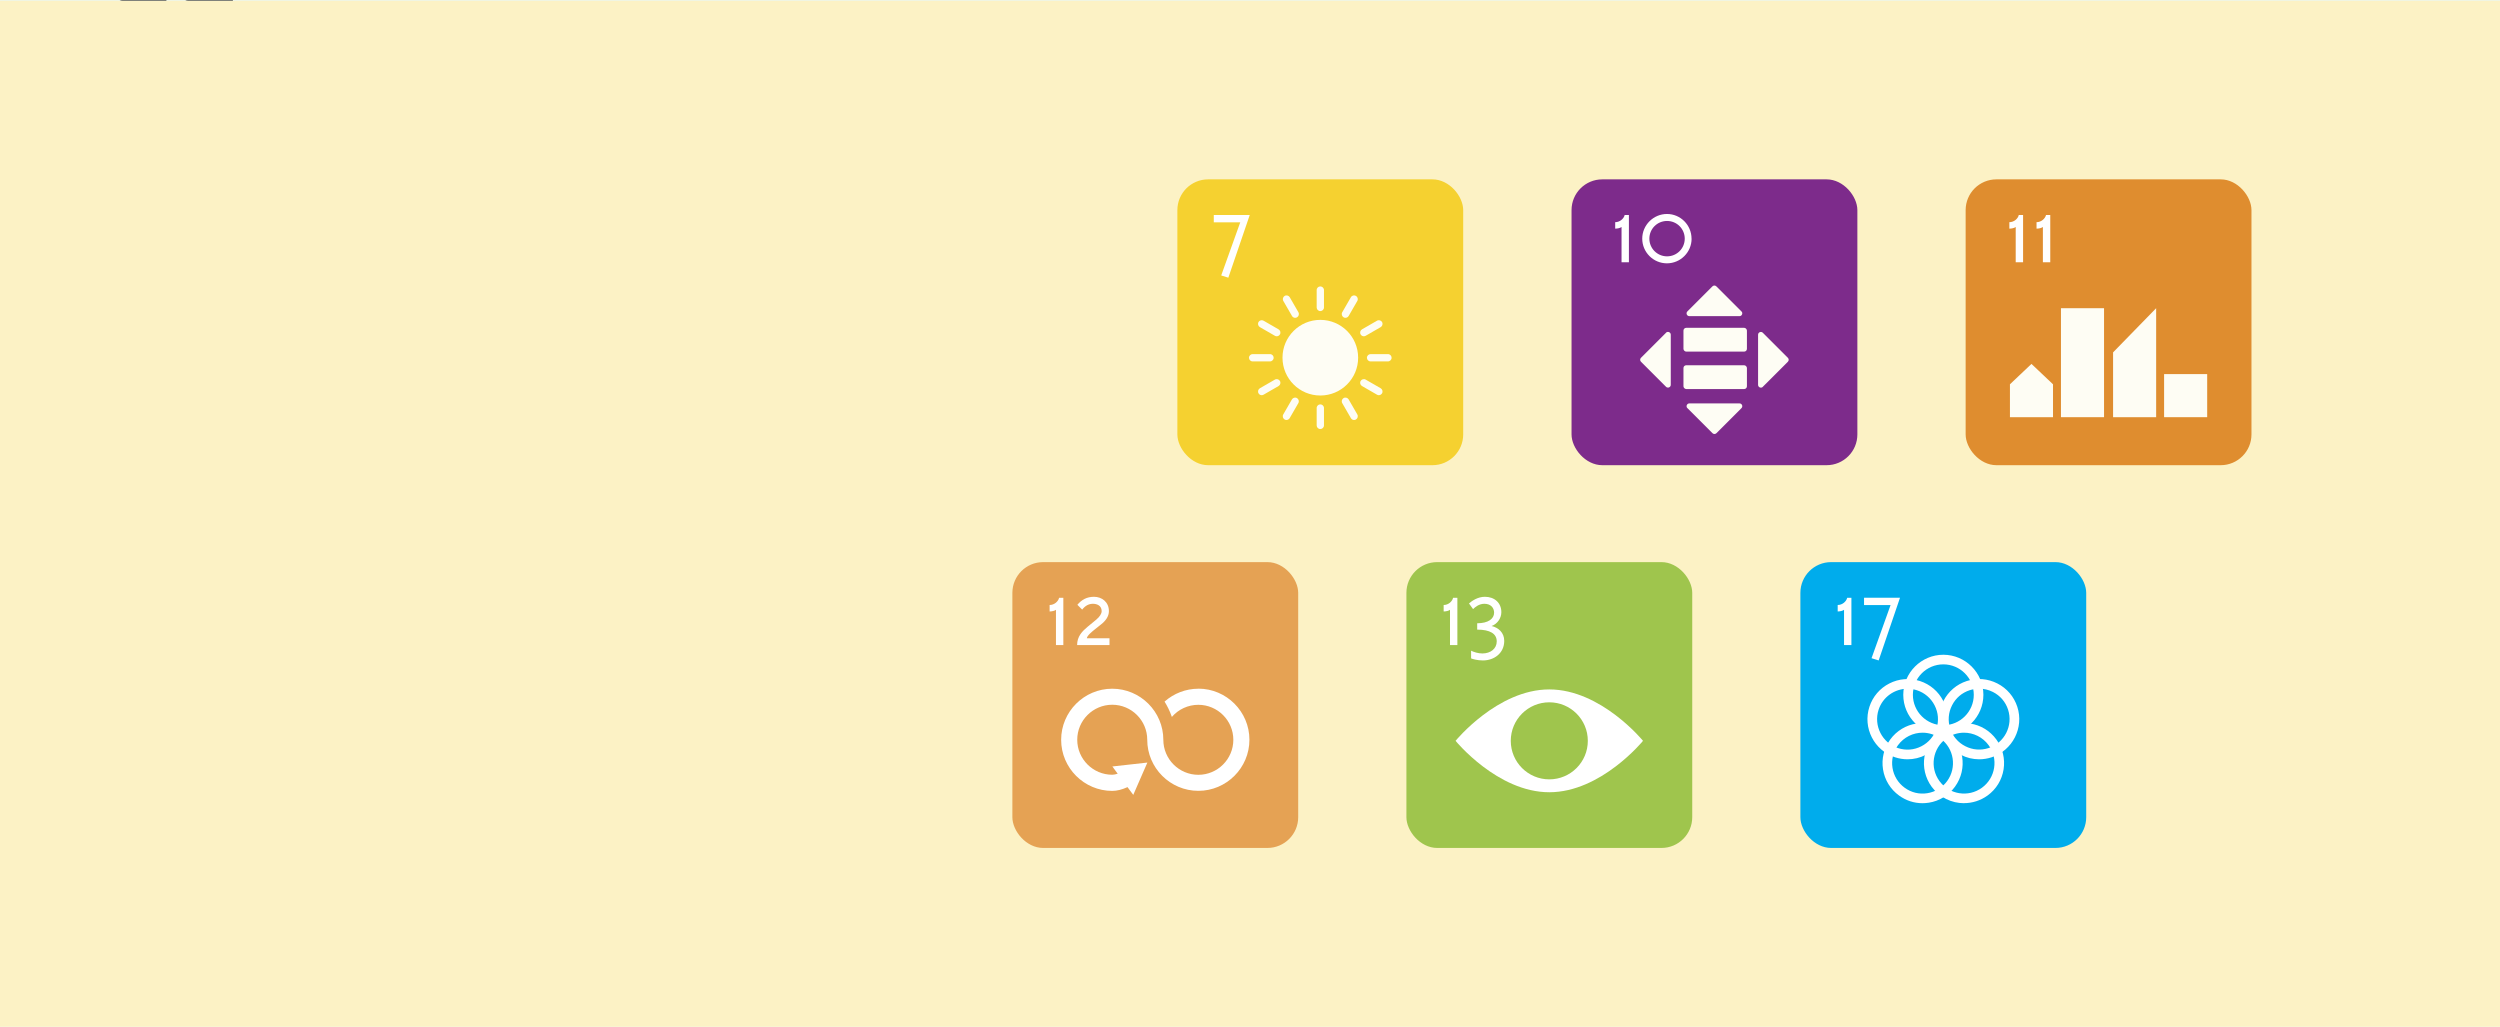<?xml version="1.0" encoding="UTF-8"?>
<svg id="Illustratie" xmlns="http://www.w3.org/2000/svg" xmlns:xlink="http://www.w3.org/1999/xlink" viewBox="0 0 390 160.18">
  <defs>
    <style>
      .cls-1 {
        fill: #333;
      }

      .cls-1, .cls-2, .cls-3, .cls-4, .cls-5, .cls-6, .cls-7, .cls-8, .cls-9, .cls-10, .cls-11, .cls-12, .cls-13, .cls-14, .cls-15 {
        stroke-width: 0px;
      }

      .cls-2 {
        fill: #7d2b8b;
      }

      .cls-3 {
        fill: #fefdf4;
      }

      .cls-4 {
        fill: #e5f7fd;
      }

      .cls-16 {
        clip-path: url(#clippath);
      }

      .cls-5 {
        fill: none;
      }

      .cls-6 {
        fill: #00acec;
      }

      .cls-7 {
        fill: #9fc54d;
      }

      .cls-8 {
        fill: #4fb3bf;
      }

      .cls-9 {
        fill: #e5a254;
      }

      .cls-10 {
        fill: #f5d130;
      }

      .cls-11 {
        fill: #fcf2c5;
      }

      .cls-12 {
        fill: #ffcbb6;
      }

      .cls-13 {
        fill: #fff;
      }

      .cls-14 {
        fill: #df8d2f;
      }

      .cls-15 {
        fill: #e0e0e1;
      }
    </style>
    <clipPath id="clippath">
      <rect class="cls-5" x="142.48" y="-140.16" width="183.42" height="140.16"/>
    </clipPath>
  </defs>
  <rect class="cls-4" x="-328.09" y="-912.01" width="1128.45" height="1320.83"/>
  <rect class="cls-11" x="-328.09" y=".08" width="1129.02" height="160.1"/>
  <g>
    <path class="cls-1" d="M36.34.09h-7.01c-.5,0-.93-.36-1.01-.85l-.03-.15c-.02-.09,0-.18.03-.27l.48-1.21h.74c.47,0,.93-.07,1.38-.2l.96-.27h.03s3.43,1.22,3.43,1.22c.59.18.99.72.99,1.34V.09ZM28.92-2.21l-.44,1.1c-.02.06-.03.12-.02.18l.03.15c.07.41.42.71.84.71h6.84v-.2c0-.55-.35-1.02-.87-1.18l-3.41-1.2-.91.25c-.47.13-.95.2-1.43.2h-.63Z"/>
    <path class="cls-1" d="M25.96.09h-6.87c-.5,0-.93-.36-1.01-.85l-.03-.15c-.02-.09,0-.18.03-.27l.48-1.21h.78c.44,0,.88-.07,1.31-.19l1-.28,3.32,1.22c.59.18.99.72.99,1.34V.09ZM18.68-2.21l-.44,1.1c-.02.06-.03.12-.02.17l.03.15c.07.41.43.71.84.71h6.7v-.2c0-.55-.35-1.02-.87-1.18l-3.27-1.2-.95.26c-.44.12-.9.19-1.35.19h-.66Z"/>
  </g>
  <g class="cls-16">
    <g>
      <path class="cls-12" d="M207.79-2.99c4.42-14.99,6.33-32.28,1.48-49.48l23.04-6.97c1.39,6.32,4.75,30.71-9.12,62.09l-15.4-5.64Z"/>
      <circle class="cls-8" cx="238.32" cy="-6.77" r="22.12"/>
      <path class="cls-1" d="M216.19-6.77s-14.27,12.81-14.27,40.97l24.76,10.65c7.43,3.19,15.84,3.19,23.26,0l24.76-10.65c0-28.16-14.27-40.97-14.27-40.97h-44.24Z"/>
      <path class="cls-1" d="M272.75,103.23c1.04-29.38,1.95-58.12,1.95-69.02l-38.27-.25h0l3.61,69.27h32.71Z"/>
      <path class="cls-1" d="M240.04,103.23l4.18,91.49s12.51,3.84,25.48,0c0,0,1.65-51.97,3.05-91.49h-32.71Z"/>
      <circle class="cls-1" cx="255.57" cy="33.74" r="19.14"/>
      <circle class="cls-1" cx="256.39" cy="103.23" r="16.36"/>
      <path class="cls-1" d="M203.88,103.23c-1.04-29.38-1.95-58.12-1.95-69.02l38.27-.25h0l-3.61,69.27h-32.71Z"/>
      <path class="cls-1" d="M236.59,103.23l-4.18,91.49s-12.51,3.84-25.48,0c0,0-1.65-51.97-3.05-91.49h32.71Z"/>
      <circle class="cls-1" cx="221.06" cy="33.74" r="19.14"/>
      <circle class="cls-1" cx="220.24" cy="103.23" r="16.36"/>
    </g>
    <g>
      <g>
        <polygon class="cls-15" points="212.94 7.26 169.14 2.49 169.14 -87.62 212.94 -74.2 212.94 7.26"/>
        <polygon class="cls-15" points="262.17 2.49 212.94 7.26 212.94 -74.2 262.17 -87.62 262.17 2.49"/>
      </g>
      <g>
        <g>
          <polygon class="cls-13" points="212.94 9.71 161.85 1.11 161.85 -82.8 212.94 -74.2 212.94 9.71"/>
          <rect class="cls-6" x="198.07" y="-9.76" width=".42" height="17.9" transform="translate(166.16 194.85) rotate(-80.44)"/>
        </g>
        <g>
          <polygon class="cls-13" points="269.54 1.11 212.94 9.71 212.94 -74.2 269.54 -82.8 269.54 1.11"/>
          <rect class="cls-6" x="218.25" y="-1.02" width="21.61" height=".46" transform="translate(2.74 34.53) rotate(-8.67)"/>
        </g>
      </g>
    </g>
  </g>
  <g>
    <g>
      <rect class="cls-10" x="183.67" y="27.98" width="44.59" height="44.59" rx="4.8" ry="4.8"/>
      <path class="cls-13" d="M189.35,34.68v-1.14h5.61l-3.34,9.78-1.11-.35,2.97-8.29h-4.14Z"/>
      <g>
        <circle class="cls-3" cx="205.97" cy="55.8" r="5.9"/>
        <path class="cls-3" d="M205.97,48.53c-.32,0-.57-.26-.57-.57v-2.71c0-.32.26-.57.57-.57s.57.26.57.57v2.71c0,.32-.26.57-.57.57Z"/>
        <path class="cls-3" d="M202.05,49.58c-.2,0-.39-.1-.5-.29l-1.35-2.34c-.16-.28-.06-.63.21-.79.28-.16.63-.06.79.21l1.35,2.34c.16.28.06.63-.21.79-.09.05-.19.08-.29.08Z"/>
        <path class="cls-3" d="M199.17,52.46c-.1,0-.2-.02-.29-.08l-2.34-1.35c-.27-.16-.37-.51-.21-.79.16-.28.51-.37.79-.21l2.34,1.35c.27.16.37.51.21.79-.11.18-.3.29-.5.29Z"/>
        <path class="cls-3" d="M198.12,56.38h-2.71c-.32,0-.57-.26-.57-.57s.26-.57.57-.57h2.71c.32,0,.57.26.57.57s-.26.57-.57.57Z"/>
        <path class="cls-3" d="M196.83,61.65c-.2,0-.39-.1-.5-.29-.16-.28-.06-.63.21-.79l2.34-1.35c.28-.16.63-.06.79.21.16.28.06.63-.21.79l-2.34,1.35c-.09.05-.19.08-.29.08Z"/>
        <path class="cls-3" d="M200.69,65.52c-.1,0-.2-.02-.29-.08-.27-.16-.37-.51-.21-.79l1.35-2.34c.16-.27.51-.37.79-.21.27.16.37.51.21.79l-1.35,2.34c-.11.18-.3.29-.5.29Z"/>
        <path class="cls-3" d="M205.97,66.93c-.32,0-.57-.26-.57-.57v-2.71c0-.32.26-.57.57-.57s.57.26.57.57v2.71c0,.32-.26.57-.57.57Z"/>
        <path class="cls-3" d="M211.24,65.52c-.2,0-.39-.1-.5-.29l-1.35-2.34c-.16-.28-.06-.63.21-.79.28-.16.63-.06.79.21l1.35,2.34c.16.28.06.63-.21.79-.09.05-.19.08-.29.08Z"/>
        <path class="cls-3" d="M215.1,61.65c-.1,0-.2-.02-.29-.08l-2.34-1.35c-.27-.16-.37-.51-.21-.79.16-.27.51-.37.79-.21l2.34,1.35c.27.16.37.51.21.79-.11.18-.3.29-.5.29Z"/>
        <path class="cls-3" d="M216.52,56.38h-2.71c-.32,0-.57-.26-.57-.57s.26-.57.57-.57h2.71c.32,0,.57.26.57.57s-.26.57-.57.57Z"/>
        <path class="cls-3" d="M212.76,52.46c-.2,0-.39-.1-.5-.29-.16-.28-.06-.63.21-.79l2.34-1.35c.28-.16.63-.06.79.21.16.28.06.63-.21.79l-2.34,1.35c-.09.05-.19.08-.29.08Z"/>
        <path class="cls-3" d="M209.89,49.58c-.1,0-.2-.02-.29-.08-.27-.16-.37-.51-.21-.79l1.35-2.34c.16-.28.51-.37.79-.21.27.16.37.51.21.79l-1.35,2.34c-.11.18-.3.29-.5.29Z"/>
      </g>
    </g>
    <g>
      <rect class="cls-2" x="245.16" y="27.98" width="44.59" height="44.59" rx="4.8" ry="4.8"/>
      <g>
        <path class="cls-13" d="M254.11,33.54v7.37h-1.15v-5.5c-.19.16-.64.26-.99.26v-1.01c.74,0,1.35-.56,1.48-1.12h.67Z"/>
        <path class="cls-13" d="M263.89,37.23c0,2.12-1.73,3.85-3.85,3.85s-3.85-1.73-3.85-3.85,1.75-3.85,3.86-3.85,3.83,1.73,3.83,3.85ZM257.3,37.23c0,1.52,1.23,2.76,2.76,2.76s2.76-1.23,2.76-2.76-1.23-2.76-2.76-2.76-2.76,1.23-2.76,2.76Z"/>
      </g>
      <g>
        <rect class="cls-3" x="262.62" y="51.14" width="9.9" height="3.71" rx=".43" ry=".43"/>
        <rect class="cls-3" x="262.62" y="56.98" width="9.9" height="3.71" rx=".43" ry=".43"/>
        <g>
          <path class="cls-3" d="M271.66,48.58l-3.91-3.91c-.17-.17-.44-.17-.61,0l-3.91,3.91c-.27.27-.08.74.31.74h7.82c.38,0,.58-.47.31-.74Z"/>
          <path class="cls-3" d="M263.24,63.67l3.91,3.91c.17.17.44.17.61,0l3.91-3.91c.27-.27.08-.74-.31-.74h-7.82c-.38,0-.58.47-.31.74Z"/>
        </g>
        <g>
          <path class="cls-3" d="M275,60.34l3.91-3.91c.17-.17.17-.44,0-.61l-3.91-3.91c-.27-.27-.74-.08-.74.31v7.82c0,.38.47.58.74.31Z"/>
          <path class="cls-3" d="M259.9,51.91l-3.91,3.91c-.17.17-.17.44,0,.61l3.91,3.91c.27.27.74.08.74-.31v-7.82c0-.38-.47-.58-.74-.31Z"/>
        </g>
      </g>
    </g>
    <g>
      <rect class="cls-14" x="306.64" y="27.98" width="44.59" height="44.59" rx="4.8" ry="4.8"/>
      <g>
        <path class="cls-13" d="M315.6,33.54v7.37h-1.15v-5.5c-.19.16-.64.26-.99.26v-1.01c.74,0,1.35-.56,1.47-1.12h.67Z"/>
        <path class="cls-13" d="M319.84,33.54v7.37h-1.15v-5.5c-.19.16-.64.26-.99.26v-1.01c.74,0,1.35-.56,1.48-1.12h.67Z"/>
      </g>
      <g>
        <polygon class="cls-3" points="320.27 59.95 316.91 56.77 313.55 59.95 313.55 65.08 320.27 65.08 320.27 59.95"/>
        <polygon class="cls-3" points="336.36 48.08 329.64 54.97 329.64 65.08 336.36 65.08 336.36 48.08"/>
        <rect class="cls-3" x="337.6" y="58.36" width="6.72" height="6.72"/>
        <rect class="cls-3" x="321.51" y="48.08" width="6.72" height="17"/>
      </g>
    </g>
    <g>
      <rect class="cls-9" x="157.93" y="87.69" width="44.59" height="44.59" rx="4.8" ry="4.8"/>
      <g>
        <path class="cls-13" d="M165.88,93.26v7.37h-1.15v-5.5c-.19.16-.64.26-.99.26v-1.01c.74,0,1.35-.56,1.48-1.12h.67Z"/>
        <path class="cls-13" d="M171.06,96.62c.48-.4.8-.88.8-1.28,0-.88-.75-1.15-1.36-1.15-.64,0-1.2.29-1.68.91l-.75-.75c.67-.8,1.48-1.25,2.6-1.25,1.2,0,2.32.8,2.32,2.24,0,.83-.53,1.52-1.2,2.05l-1.04.83c-.3.24-1.2.95-1.2,1.35h3.53v1.06h-5.05c0-1.36.8-2.16,1.68-2.89l1.36-1.12Z"/>
      </g>
      <path class="cls-13" d="M186.94,107.44c-1.96,0-3.82.73-5.27,2.01.38.61.81,1.42,1.14,2.39,1.04-1.2,2.54-1.89,4.13-1.89,3.01,0,5.46,2.45,5.46,5.46s-2.45,5.46-5.46,5.46-5.46-2.45-5.46-5.46c0-4.39-3.58-7.97-7.97-7.97s-7.97,3.58-7.97,7.97,3.58,7.97,7.97,7.97c.73,0,1.53-.2,2.38-.59l.9,1.21,2.2-5.04-5.46.61.83,1.13c-.31.1-.6.16-.85.16-3.01,0-5.46-2.45-5.46-5.46s2.45-5.46,5.46-5.46,5.46,2.45,5.46,5.46c0,4.39,3.58,7.97,7.97,7.97s7.97-3.58,7.97-7.97-3.58-7.97-7.97-7.97Z"/>
    </g>
    <g>
      <rect class="cls-7" x="219.4" y="87.69" width="44.59" height="44.59" rx="4.8" ry="4.8"/>
      <g>
        <path class="cls-13" d="M227.35,93.26v7.37h-1.15v-5.5c-.19.16-.64.26-.99.26v-1.01c.74,0,1.35-.56,1.47-1.12h.67Z"/>
        <path class="cls-13" d="M230.43,97.23c1.72,0,2.65-.69,2.65-1.65,0-.72-.48-1.39-1.52-1.39-.82,0-1.44.51-1.76.83l-.64-.88c.48-.42,1.38-1.04,2.48-1.04,1.52,0,2.57.96,2.57,2.4,0,.96-.64,1.84-1.52,2.16,1.04.24,1.97,1.01,1.97,2.32,0,1.91-1.57,3.05-3.33,3.05-.88,0-1.67-.24-1.84-.32v-1.2c.43.22,1.12.43,1.76.43,1.28,0,2.24-.75,2.24-1.88,0-1.2-1.04-1.84-3.05-1.84v-.99Z"/>
      </g>
      <g>
        <path class="cls-13" d="M256.31,115.57s-6.54,8.02-14.62,8.02-14.62-8.02-14.62-8.02c0,0,6.54-8.02,14.62-8.02s14.62,8.02,14.62,8.02Z"/>
        <circle class="cls-7" cx="241.69" cy="115.57" r="6.01"/>
      </g>
    </g>
    <g>
      <rect class="cls-6" x="280.86" y="87.69" width="44.59" height="44.59" rx="4.8" ry="4.8"/>
      <g>
        <path class="cls-13" d="M288.82,93.26v7.37h-1.15v-5.5c-.19.16-.64.26-.99.26v-1.01c.74,0,1.35-.56,1.48-1.12h.67Z"/>
        <path class="cls-13" d="M290.79,94.39v-1.14h5.61l-3.33,9.78-1.11-.35,2.97-8.29h-4.14Z"/>
      </g>
      <g>
        <path class="cls-13" d="M303.16,114.64c-3.45,0-6.25-2.81-6.25-6.25s2.81-6.25,6.25-6.25,6.25,2.81,6.25,6.25-2.81,6.25-6.25,6.25ZM303.16,103.64c-2.62,0-4.75,2.13-4.75,4.75s2.13,4.75,4.75,4.75,4.75-2.13,4.75-4.75-2.13-4.75-4.75-4.75Z"/>
        <path class="cls-13" d="M297.58,118.45c-.65,0-1.3-.1-1.94-.31-3.28-1.07-5.08-4.6-4.01-7.88.52-1.59,1.62-2.88,3.11-3.64,1.49-.76,3.18-.89,4.77-.38h0c1.59.52,2.88,1.62,3.64,3.11.76,1.49.89,3.18.38,4.77-.52,1.59-1.62,2.88-3.11,3.64-.89.46-1.86.69-2.83.69ZM297.58,107.44c-2,0-3.87,1.28-4.52,3.28-.81,2.49.56,5.18,3.05,5.99,1.21.39,2.49.29,3.62-.29,1.13-.58,1.97-1.56,2.36-2.76.39-1.21.29-2.49-.29-3.62-.58-1.13-1.56-1.97-2.76-2.36h0c-.49-.16-.98-.23-1.46-.23Z"/>
        <path class="cls-13" d="M299.91,125.3c-1.31,0-2.58-.41-3.66-1.2-1.35-.98-2.24-2.43-2.5-4.08-.26-1.65.14-3.3,1.12-4.65h0c2.03-2.79,5.94-3.41,8.73-1.38,2.79,2.03,3.41,5.94,1.38,8.73-.98,1.35-2.43,2.24-4.08,2.5-.33.05-.66.08-.99.08ZM299.93,114.3c-1.47,0-2.92.68-3.85,1.96h0c-.75,1.03-1.05,2.28-.85,3.53.2,1.25.87,2.35,1.9,3.1,1.03.75,2.28,1.05,3.53.85,1.25-.2,2.35-.87,3.1-1.9,1.54-2.12,1.07-5.1-1.05-6.63-.84-.61-1.82-.91-2.79-.91Z"/>
        <path class="cls-13" d="M306.4,125.3c-1.94,0-3.84-.89-5.07-2.58-2.03-2.79-1.41-6.71,1.38-8.73,2.79-2.03,6.71-1.41,8.73,1.38.98,1.35,1.38,3,1.12,4.65-.26,1.65-1.15,3.1-2.5,4.08-1.11.8-2.39,1.19-3.67,1.19ZM306.39,114.3c-.97,0-1.94.29-2.79.91-2.12,1.54-2.59,4.52-1.05,6.63,1.54,2.12,4.51,2.59,6.63,1.05,1.03-.75,1.7-1.85,1.9-3.1.2-1.25-.1-2.51-.85-3.53-.93-1.28-2.38-1.96-3.85-1.96Z"/>
        <path class="cls-13" d="M308.74,118.45c-.97,0-1.94-.23-2.83-.69-1.49-.76-2.59-2.05-3.11-3.64-.52-1.59-.38-3.28.38-4.77.76-1.49,2.05-2.59,3.64-3.11,1.59-.52,3.28-.38,4.77.38,1.49.76,2.59,2.05,3.11,3.64,1.07,3.28-.74,6.81-4.01,7.88h0c-.64.21-1.29.31-1.94.31ZM308.75,107.44c-.49,0-.99.08-1.47.23-1.21.39-2.19,1.23-2.76,2.36-.58,1.13-.68,2.42-.29,3.62.39,1.21,1.23,2.19,2.36,2.76,1.13.58,2.42.68,3.62.29h0c2.49-.81,3.86-3.49,3.05-5.99-.39-1.21-1.23-2.19-2.36-2.76-.68-.35-1.41-.52-2.15-.52Z"/>
      </g>
    </g>
  </g>
</svg>
